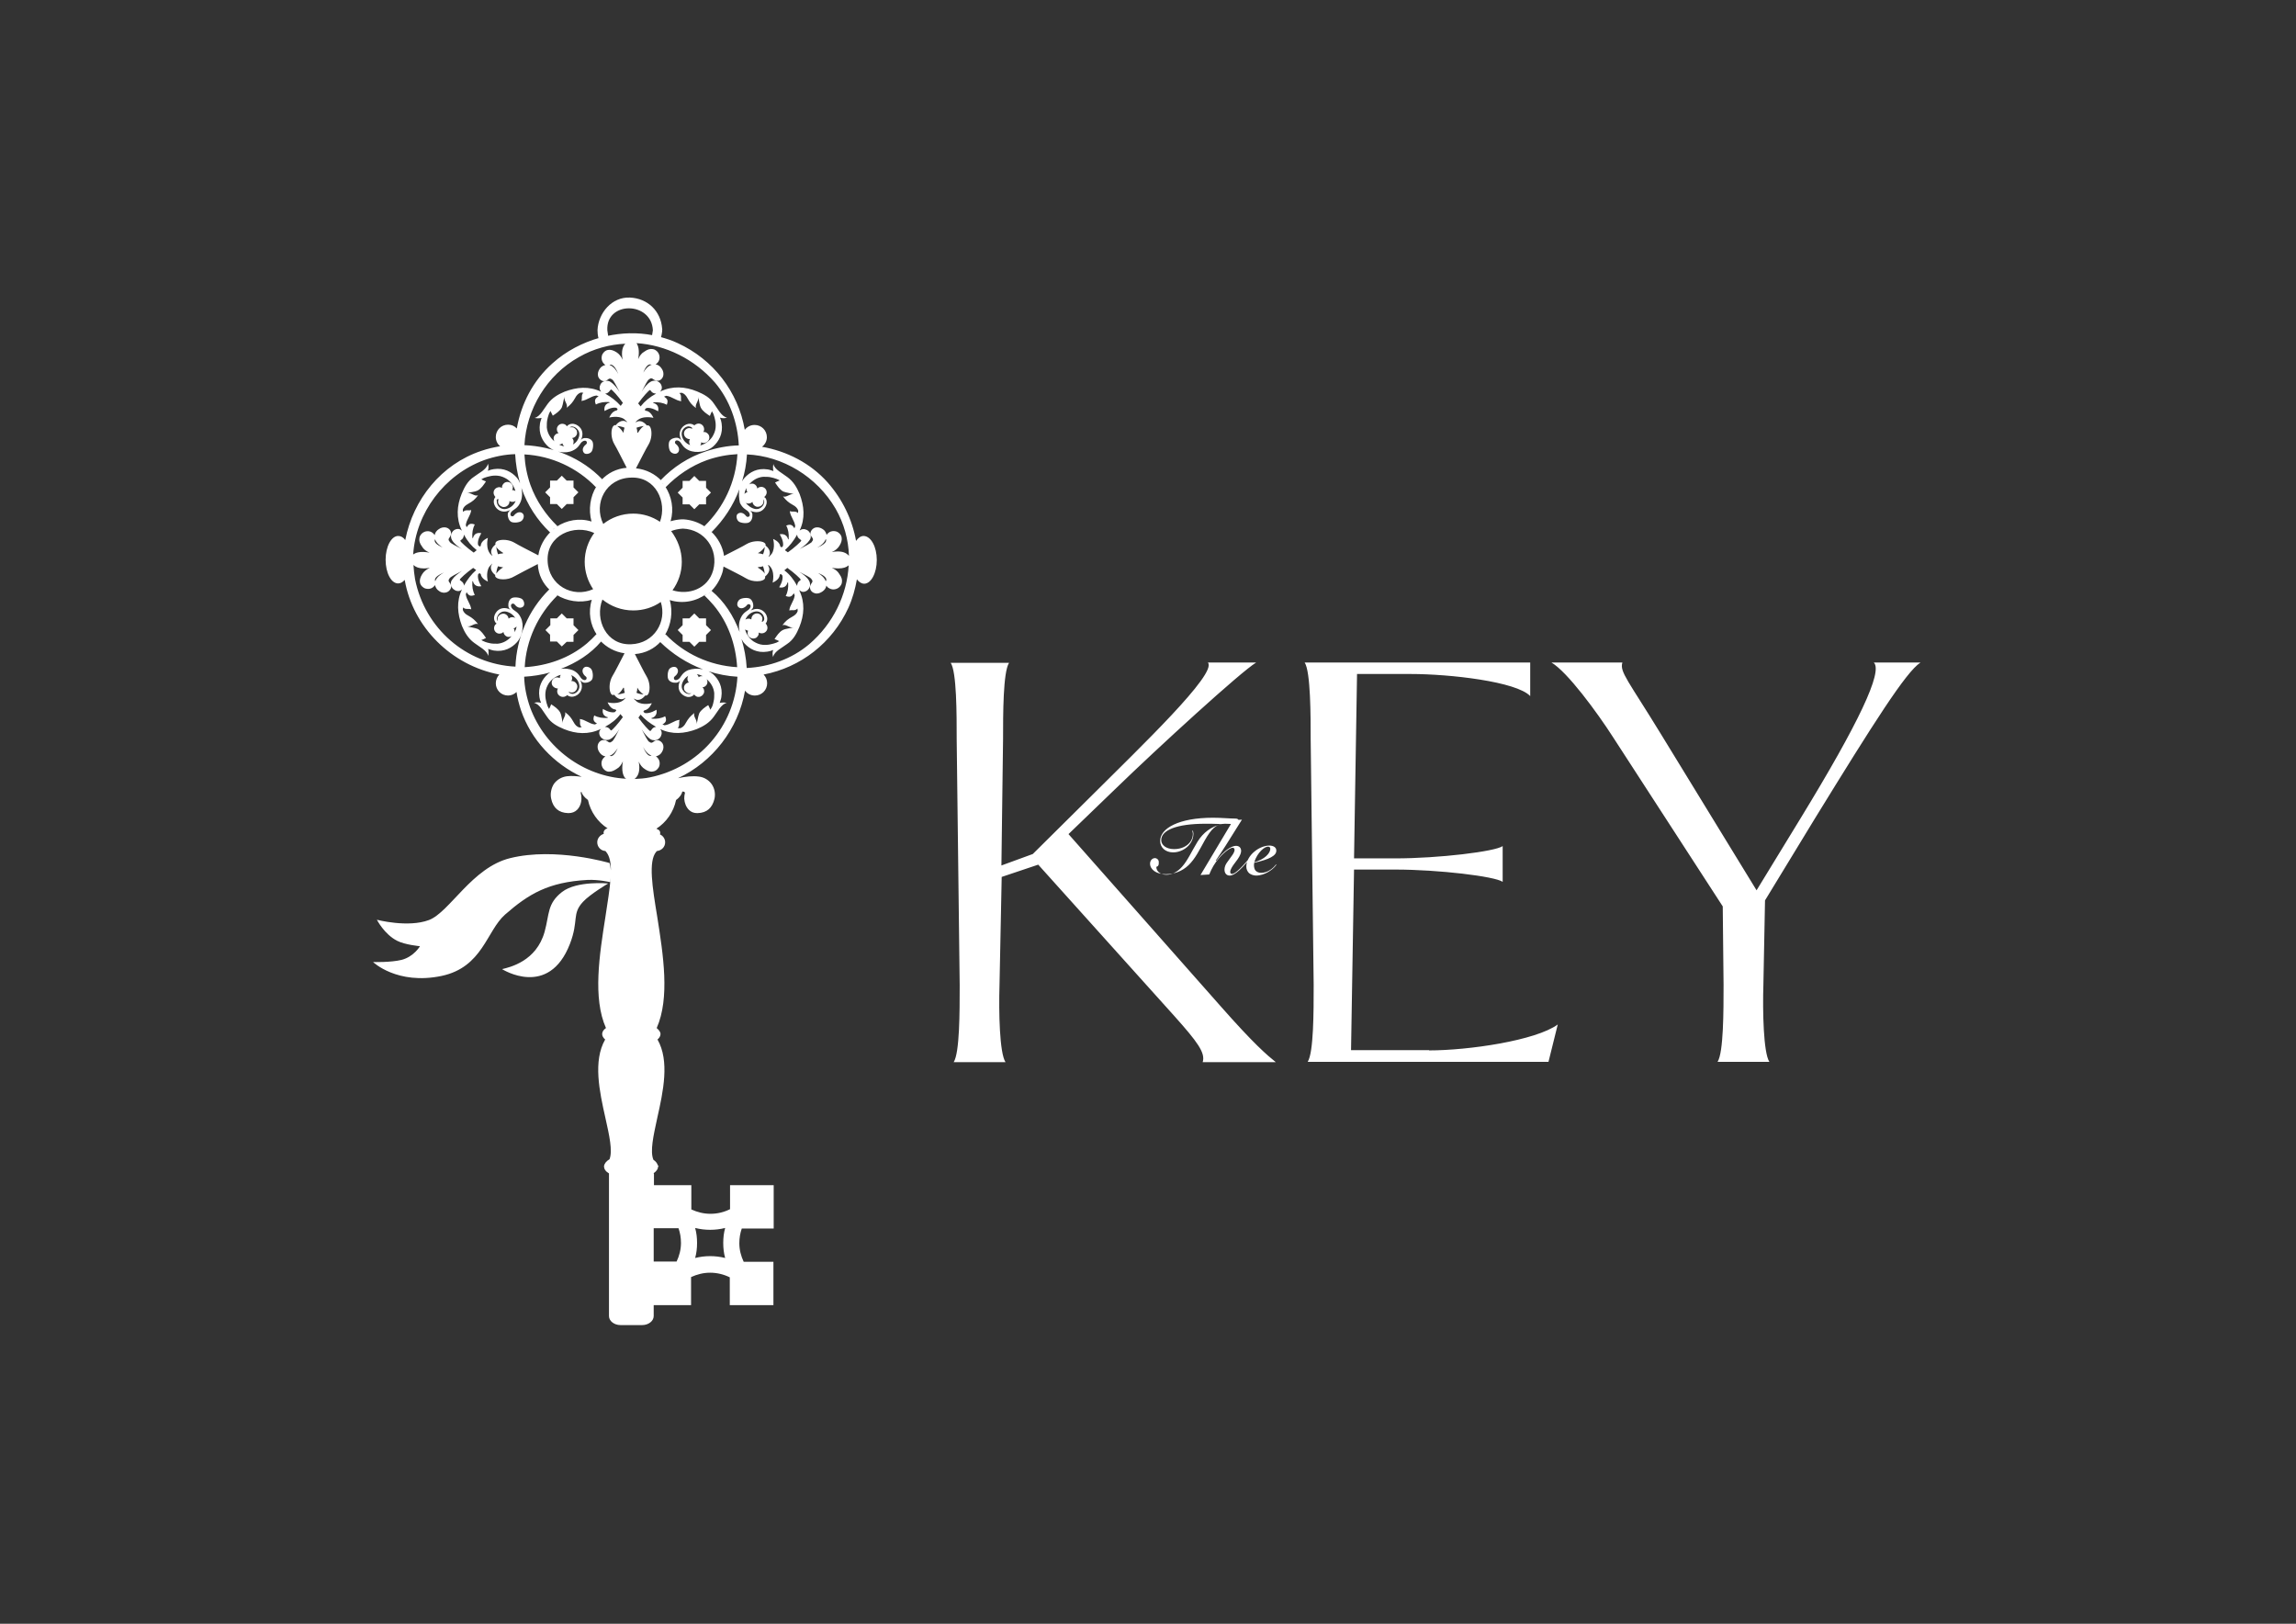 <?xml version="1.0" encoding="UTF-8"?> <svg xmlns="http://www.w3.org/2000/svg" xmlns:xlink="http://www.w3.org/1999/xlink" version="1.1" id="Слой_1" x="0px" y="0px" viewBox="0 0 841.9 595.3" style="enable-background:new 0 0 841.9 595.3;" xml:space="preserve"><rect x="0" y="0" width="841.9" height="595.3" fill="#333333" stroke="none"/> <style type="text/css"> .st0{fill:#FFFFFF;} </style> <path class="st0" d="M204.2,226.7l1.8-1.8l1.8,1.8h2.5v2.5l1.8,1.8l-1.8,1.8v2.5h-2.5L206,237l-1.8-1.8h-2.5v-2.5L200,231l1.8-1.8 v-2.5H204.2z M201.7,184.8h2.5l1.8,1.8l1.8-1.8h2.5v-2.5l1.8-1.8l-1.8-1.8v-2.5h-2.5l-1.8-1.8l-1.8,1.8h-2.5v2.5l-1.8,1.8l1.8,1.8 V184.8z M258.9,226.7h-2.5l-1.8-1.8l-1.8,1.8h-2.5v2.5l-1.8,1.8l1.8,1.8v2.5h2.5l1.8,1.8l1.8-1.8h2.5v-2.5l1.8-1.8l-1.8-1.8V226.7z M258.9,176.3h-2.5l-1.8-1.8l-1.8,1.8h-2.5v2.5l-1.8,1.8l1.8,1.8v2.5h2.5l1.8,1.8l1.8-1.8h2.5v-2.5l1.8-1.8l-1.8-1.8V176.3z M321.5,205.3c0,4.8-2.1,8.7-4.6,8.7c-1,0-1.9-0.6-2.7-1.6c-0.6,3.5-1.6,7.1-3.1,10.4c-5.9,12.9-17.5,21.9-31.1,24.5 c0.8,0.8,1.3,1.9,1.3,3.2c0,2.5-2,4.5-4.5,4.5c-1.5,0-2.8-0.7-3.6-1.8c-2.5,14.1-11.9,26.2-24.6,32.1c2.7-0.6,5.4-0.9,7.6-0.6 c1.9,0.2,3.6,1.2,4.7,2.7s1.5,3.5,1.1,5.4c-0.8,3.4-2.8,5.2-6.2,5.3c-0.1,0-0.1,0-0.2,0c-1.2,0-2.2-0.4-3-1.2c-1-1-1.6-2.5-1.7-4.1 c0-0.9,0.1-1.4,0.2-1.8c0.1-0.4,0.1-0.4-0.2-0.7c-0.1-0.1-0.4-0.1-0.7-0.1c-0.2,0.9-0.8,2-2.3,3.1c-0.9,4.4-3.6,8.2-7.2,10.5 c0.4,0.2,0.7,0.4,0.9,0.5c0.5,0.4,0.6,1.1,0.4,1.6l0,0c1.1,0.5,1.9,1.6,1.9,2.9c0,1.7-1.3,3-3,3.2l-0.3,0.3 c-2.9,3.5-1.4,12.9,0.4,23.8c2.2,14,4.7,29.7-0.2,40.8c0.8,0.7,1.4,1.4,1.4,2.2c0,0.7-0.4,1.4-1.1,2c4.5,7.9,2.1,19-0.1,28.8 c-1.4,6.5-2.7,12.2-1.4,15.3c0.9,0.6,1.4,1.3,1.6,2l0.4,0.4h-0.3c0,0,0,0,0,0.1c0,0.9-0.6,1.7-1.6,2.4c0,0.1,0.1,0.3,0.1,0.4v4h13.7 v8.9c2.2,1,4.5,1.6,7,1.6c2.6,0,5-0.6,7.2-1.7v-8.8h16v15.9H272c-0.6,1.7-0.9,3.5-0.9,5.4c0,2.4,0.6,4.7,1.6,6.8h10.9v15.9h-16 v-10.2c-2.2-1.1-4.7-1.7-7.2-1.7s-4.8,0.6-7,1.6v10.3h-13.7v4c0,1.8-1.9,3.3-4.2,3.3h-8c-2.3,0-4.2-1.5-4.2-3.3v-52 c0-0.1,0-0.2,0-0.3c-1.2-0.7-1.8-1.6-1.8-2.5c0,0,0,0,0-0.1h-0.1l0.1-0.1c0.1-0.9,0.8-1.8,2-2.5c1.2-3.1-0.1-8.8-1.5-15.1 c-2.2-9.8-4.6-20.9-0.1-28.8c-0.7-0.6-1.1-1.3-1.1-2c0-0.8,0.5-1.6,1.4-2.2c-4.9-11-2.4-26.8-0.2-40.8c0.8-5.3,1.6-10.1,1.9-14.2 c-0.1,0.9-0.2,1.5-0.2,1.5s-4.3-1-8.3-0.8c-14.3,0.8-21.5,5.1-30.2,12.7c-6.8,6-8.2,19.3-23.3,22.5c-16.3,3.4-25.1-5.1-25.1-5.1 s6.5,0.2,10.5-0.8c4.5-1.2,6.7-5,6.7-5s-5.5-0.5-8.4-2c-4.7-2.4-7.4-7.7-7.4-7.7s11.4,3,19.1,0.1c7.6-2.9,15.8-19.3,29.8-22.7 c16.6-4.1,36.4,1.8,36.4,1.8c0.3,0.8,0.4,1.8,0.5,2.7c0-2.9-0.5-5.2-1.6-6.6L222,312c-1.7-0.1-3-1.5-3-3.2c0-1.5,1.1-2.7,2.4-3.1 c-0.2-0.5,0-1.1,0.4-1.5c0.2-0.2,0.5-0.4,1-0.5c-3.6-2.3-6.3-6.1-7.2-10.4c-1.5-1.1-2.2-2.2-2.4-3h-0.1c-0.2,0.3-0.2,0.3-0.1,0.7 c0.1,0.3,0.2,0.9,0.2,1.8c0,1.6-0.6,3.1-1.6,4.1c-0.8,0.8-1.9,1.2-3.1,1.2c-0.1,0-0.1,0-0.2,0c-3.4-0.1-5.5-1.9-6.2-5.3 c-0.4-1.8,0-3.8,1-5.4c1.1-1.5,2.7-2.5,4.7-2.8c1.7-0.2,3.5-0.1,5.5,0.2c-10.2-4.8-18.5-13.4-22.3-24.5c-0.7-2.2-1.3-4.4-1.6-6.6 c-0.8,0.8-1.9,1.3-3.1,1.3c-2.5,0-4.5-2-4.5-4.5c0-1.2,0.5-2.4,1.3-3.2c-17.5-3.3-31.7-17.3-34.7-34.7c-0.7,0.8-1.5,1.3-2.4,1.3 c-2.6,0-4.6-3.9-4.6-8.7s2.1-8.7,4.6-8.7c1,0,1.9,0.5,2.6,1.5c2.9-14.9,13.2-27.8,27.9-32.7c2.3-0.8,4.6-1.3,6.9-1.7 c-1-0.8-1.6-2-1.6-3.4c0-2.5,2-4.5,4.5-4.5c1.3,0,2.4,0.5,3.2,1.4c1.6-9.1,6-17.6,13.1-23.9c5-4.5,11-7.6,17.4-9.4 c-0.2,0.1-0.4,0.1-0.6,0.1c-0.2-0.9-0.3-1.9-0.3-2.9c0.3-6.2,5.2-12.2,11.9-11.9c6.5,0.3,11.3,4.9,11.8,11.4c0,0.2,0.1,0.3,0,0.5 c0,0.2,0,0.3,0,0.5c-0.1,0.7-0.2,1.4-0.4,2.1c-0.1,0-0.2-0.1-0.4-0.1c2.2,0.6,4.4,1.3,6.5,2.3c13.1,6,22.2,17.9,24.6,31.8 c0.8-1.1,2.1-1.8,3.6-1.8c2.5,0,4.5,2,4.5,4.5c0,1.4-0.7,2.7-1.8,3.5c9.1,1.6,17.8,6,24.1,13.1c5.4,6.1,9,13.6,10.4,21.4 c0.8-1.1,1.7-1.8,2.8-1.8C319.4,196.6,321.5,200.5,321.5,205.3z M273.9,166.6c-0.2,3.4-0.8,6.7-1.8,9.9c0.3-0.5,0.5-0.9,0.9-1.3 c1.9-2.1,4.7-3.7,8.5-3.1c0.7,0.1,1.4,0.4,2.1,0.6c-0.2-0.9-0.2-1.8,0-2.6c0.3,2,3.6,3.6,5.1,4.8c2.2,1.6,3.5,3.8,4.5,6.2 c1.7,4.5,2.1,9,0,13.4c0.8-0.6,1.7-0.7,2.7-0.2c0.6,0.3,1.1,0.9,1.3,1.7c0.2,0.7,0.1,1.5-0.4,2.1c-0.7,1.1-2.1,2.2-3.6,3.2 c2.2-1.1,4.1-2.2,4.5-2.6v-0.1c0.4-0.5,0.7-0.9-0.1-1.8c-0.4-0.6-0.6-1.2-0.3-1.9c0.3-0.7,0.9-1.3,1.7-1.5c0.9-0.2,1.8,0,2.7,0.6 c0.8,0.5,1.2,1.3,1.4,2.1c0.1-0.2,0.3-0.4,0.5-0.6c1.3-1.2,3-0.8,3.6-0.4c0.8,0.5,1.3,1.2,1.4,1.9c0.2,0.9-0.1,2-0.8,3.1 c-0.6,1-1.6,1.8-2.8,2.3c3.2-0.6,4.9,0.1,5.8,0.9c0.2,0.2,0.4,0.3,0.5,0.5c-0.2-5.9-1.8-11.9-4.9-17.3 C299.5,174.7,287,167.2,273.9,166.6z M303,212.4c-0.1-0.5-0.6-1.4-3-2.3c1.1,0.7,2.4,1.7,2.8,3.1c0-0.1,0-0.1,0-0.2 C303,212.8,303,212.6,303,212.4z M185.5,224.2c-0.7-0.1-1.5,0-2.1,0.5c-0.6,0.4-1,1.1-1.2,1.8c-0.1,0.4,0,0.9,0.3,1.2l0,0 c-0.1-0.4-0.1-0.8,0-1.3c0.2-0.5,0.6-0.9,1.1-1.2c0.5-0.2,1.1-0.3,1.6-0.1c0.7,0.3,1.2,0.9,1.3,1.7c0.5-0.5,1.3-0.7,2.1-0.4 c0.1,0,0.2,0.1,0.4,0.2C188.2,225.4,187,224.5,185.5,224.2z M188.7,231.8c0.3-0.6,0.6-1.3,0.7-2c0,0,0,0,0-0.1 c-0.3,0.3-0.7,0.6-1.1,0.7c0.1,0.1,0.2,0.2,0.3,0.4C188.7,231.1,188.7,231.5,188.7,231.8z M159.4,198.4c0.1,0.5,0.6,1.3,2.9,2.3 c-1.1-0.7-2.4-1.7-2.8-3.1c0,0.1,0,0.1,0,0.2C159.4,198,159.4,198.2,159.4,198.4z M182.2,184.3c0.3,1.6,1.8,2.6,3.3,2.3 c1.7-0.3,3-1.5,3.6-3c0,0,0,0-0.1,0.1c-0.3,0.2-0.7,0.3-1.1,0.3c-0.4,0-0.7-0.1-1.1-0.3c0.1,0.7-0.3,1.5-1,1.9 c-0.3,0.2-0.7,0.3-1.1,0.3c-0.2,0-0.3,0-0.5-0.1c-0.5-0.1-1-0.5-1.3-0.9c-0.4-0.6-0.3-1.3-0.1-1.9c-0.1,0-0.2,0-0.4,0 c-0.1,0.1-0.2,0.2-0.3,0.3C182.2,183.4,182.1,183.9,182.2,184.3z M172,205.5L172,205.5L172,205.5z M170.1,214.7 c1.3-2.3,2.7-4.1,4.5-5.7l-1.1-0.8c-2.4,1.7-4.8,3.9-4.9,4.3c0,0.1,0,0.1,0.1,0.2c0.1,0.1,0.3,0.2,0.5,0.4 C169.9,213.6,170.1,214.1,170.1,214.7z M182,200.3c0,0.6,0.2,1.7,0.6,2.9c0.6-0.2,1.2-0.3,1.8-0.3c0-0.1,0-0.1,0.1-0.2 c-1-0.6-1.9-1.3-2.4-2C182.1,200.6,182.1,200.4,182,200.3z M170.1,196c0,0.7-0.3,1.4-0.7,1.7c-0.3,0.2-0.4,0.3-0.5,0.4 c-0.1,0.1-0.1,0.1-0.1,0.2c0.1,0.4,2.5,2.6,4.9,4.3l1.1-0.9C172.9,200.2,171.4,198.4,170.1,196z M159.6,213.1c0.5-1.5,2-2.6,3.2-3.2 c-2.7,1.1-3.3,2.1-3.3,2.6C159.5,212.7,159.5,212.9,159.6,213.1L159.6,213.1z M182.6,207.6c-0.4,1-0.6,2-0.6,2.7 c0.1-0.1,0.1-0.2,0.2-0.3c0.5-0.7,1.3-1.4,2.3-2C183.8,207.9,183.2,207.8,182.6,207.6z M202,194.9c-0.1,0.1-0.2,0.2-0.3,0.3 c-4.7-4.5-8.3-10-10.5-16.3c0.4,1.8,0.3,3.8-0.4,5.3c-0.9,2-2.2,2.5-2.8,3c-1.1,0.8-1.1,2.1-0.1,2.1c0.6,0,0.6-0.6,1.4-1.1 c0.7-0.5,1.8-0.6,2.4,0.1c0.7,0.7,0.3,2.1-0.5,2.7c-0.8,0.6-2.9,0.8-3.8,0.3c-0.8-0.5-1.3-1.7-1.2-2.9c0.1-0.7,0.5-1,0.9-1.4 c-0.5,0.2-1,0.4-1.5,0.5c-2.1,0.4-4.1-1-4.5-3.1c-0.1-0.7,0-1.4,0.4-2c0-0.1,0.1-0.1,0.2-0.2c-0.2-0.1-0.3-0.3-0.4-0.5 c-0.6-1-0.3-2.2,0.7-2.8l0,0c0.7-0.4,1.5-0.4,2.1,0c0-0.2,0-0.4,0-0.6c0.1-0.5,0.5-1,0.9-1.3l0,0c1-0.6,2.2-0.3,2.8,0.7 c0.4,0.6,0.3,1.4,0,2c0.2,0,0.3,0,0.5,0c0.2,0.1,0.5,0.2,0.7,0.3c-0.5-1.7-1.5-3.2-3-4.3c-1.1-0.7-2.3-1.2-3.5-1.3 c-1.1-0.1-2.1,0-2.9,0.2c-0.6,0.1-1.2,0.3-1.8,0.5c-0.1,0-0.2,0.1-0.3,0.1c-0.2,0.1-0.4,0.2-0.6,0.3c-0.2,0.1-0.3,0.2-0.3,0.2h-0.1 h-0.1c0.6,0.3,1.2,0.6,1.8,0.8c-0.8,1.2-1.7,2.6-3,3.3c-1.2,0.6-2.7,0.6-4,1l0,0c1.5-0.4,2.7,1.3,4.1,0.8c-1.2,1.6-2,2.2-3.6,3.1 c-1.1,0.6-1.7,1.2-2,2.1c0,0.3,0.1,0.6,0.1,0.9c0.9-1,1.8-0.4,3-0.7c-0.3,2.2-1.7,3.3-2,5.5c0.1,0.3,0.2,0.6,0.3,0.8 c0.8-1.2,1.4-1.6,3-1c-0.8,1.5-1,3.1-0.9,4.8c0.1,0.1,0.2,0.2,0.2,0.3c0.6-2.7,3.1-1.9,3.1-1.9s-1.6,2.4-1.2,4.3 c0.2,0.2,0.4,0.4,0.6,0.6l0.4-0.3c0-1.9,2.6-2.9,2.6-2.9s-1.1,4.2,1.3,6.3c0.1,0.1,0.2,0.1,0.3,0.2h0.1c-1.4-1.9,0.5-3.6,1.1-4.1 c-0.1-0.2-0.1-0.4,0-0.6c0.1-0.3,0.4-0.6,1-0.8c1.4-0.5,4-0.4,6,0.8l0,0c1.1,0.7,5.8,3.1,8.7,4.6C197.9,200.3,199.6,197.2,202,194.9 z M200.8,205.6c0.3,9,9.2,13.8,16.7,10.4c-1.9-2.8-3.1-6.3-3.1-10c0-4,1.3-7.6,3.5-10.6C210.5,192,200.4,196.2,200.8,205.6z M203.3,193.7c-0.2,0.1-0.4,0.3-0.5,0.4C203,194,203.2,193.9,203.3,193.7z M207.6,161.8L207.6,161.8L207.6,161.8z M212.4,159.7 c0.1-0.7,0-1.5-0.5-2.1c-0.4-0.6-1.1-1.1-1.8-1.2c-0.4-0.1-0.9,0-1.2,0.3l0,0c0.4-0.1,0.8-0.1,1.3,0c0.5,0.2,0.9,0.6,1.2,1 c0.2,0.5,0.3,1.1,0.1,1.6c-0.3,0.7-0.9,1.2-1.7,1.3c0.5,0.5,0.7,1.3,0.4,2.1c0,0.1-0.1,0.2-0.2,0.3 C211.2,162.4,212.1,161.2,212.4,159.7z M204.8,162.9c0.6,0.3,1.3,0.6,2,0.7c0,0,0,0,0.1,0c-0.4-0.3-0.6-0.7-0.7-1.1 c-0.1,0.1-0.2,0.2-0.4,0.3c-0.3,0.1-0.6,0.2-0.9,0.2C204.9,162.9,204.9,162.9,204.8,162.9z M253.8,156.9c-0.1-0.1-0.2-0.2-0.3-0.3 c-0.4-0.2-0.8-0.3-1.2-0.3c-1.6,0.3-2.6,1.8-2.3,3.3c0.3,1.7,1.5,3,3.1,3.6c0,0,0,0-0.1-0.1c-0.4-0.7-0.4-1.5,0-2.1h-0.1 c-0.7,0-1.4-0.4-1.8-1c-0.6-1-0.3-2.2,0.7-2.8c0.6-0.4,1.4-0.3,2,0C253.8,157.2,253.8,157.1,253.8,156.9z M223.5,133.8L223.5,133.8 c1.5,0.5,2.6,2.1,3.2,3.3c-1.1-2.8-2.1-3.3-2.6-3.4C223.9,133.6,223.7,133.7,223.5,133.8z M239,133.7c-0.1,0-0.1,0-0.2,0 c-0.2-0.1-0.4-0.1-0.6-0.1c-0.5,0.1-1.4,0.6-2.3,3C236.6,135.4,237.6,134.1,239,133.7z M221.9,144.3c2.3,1.3,4.1,2.7,5.7,4.5 l0.8-1.1c-1.7-2.4-3.9-4.8-4.3-4.9c-0.1,0-0.1,0-0.2,0.1c-0.1,0.1-0.2,0.3-0.4,0.5C223,144,222.5,144.3,221.9,144.3z M236.3,156.2 c-0.6,0-1.7,0.2-2.9,0.6c0.2,0.6,0.3,1.2,0.3,1.8c0.1,0,0.1,0,0.2,0.1c0.6-1,1.3-1.9,2-2.4C236,156.3,236.2,156.2,236.3,156.2z M240.6,144.3c-0.7,0-1.4-0.3-1.7-0.7c-0.2-0.3-0.3-0.4-0.4-0.5c-0.1-0.1-0.1-0.1-0.2-0.1c-0.4,0.1-2.6,2.5-4.3,4.9l0.9,1.1 C236.4,147.1,238.2,145.6,240.6,144.3z M229,156.8c-1-0.4-2-0.6-2.7-0.6c0.1,0.1,0.2,0.1,0.3,0.2c0.7,0.5,1.4,1.3,2,2.3 C228.7,158,228.8,157.4,229,156.8z M221.2,192.1c3-2.4,6.9-3.8,11-3.8c3.6,0,7,1.1,9.8,3c2.7-7.3-1.6-16.6-10.6-16.2 C222.2,175.3,217.5,184.5,221.2,192.1z M292.3,196c-1.3,2.3-2.7,4.1-4.5,5.7l1.1,0.8c2.4-1.7,4.8-3.9,4.9-4.3c0-0.1,0-0.1-0.1-0.2 c-0.1-0.1-0.3-0.2-0.5-0.4C292.6,197.2,292.3,196.6,292.3,196z M279.8,203.2c0.4-1,0.6-2,0.6-2.7c-0.1,0.1-0.1,0.2-0.2,0.3 c-0.5,0.7-1.3,1.5-2.3,2C278.6,202.9,279.2,203,279.8,203.2z M280.4,210.5c0-0.6-0.2-1.7-0.6-2.9c-0.6,0.2-1.2,0.3-1.8,0.3 c0,0.1,0,0.1-0.1,0.2c1,0.6,1.9,1.3,2.4,2C280.3,210.2,280.4,210.3,280.4,210.5z M302.8,197.6c-0.5,1.5-2,2.6-3.2,3.2 c2.7-1.1,3.3-2.1,3.3-2.6C303,198.1,302.9,197.9,302.8,197.6C302.8,197.7,302.8,197.6,302.8,197.6z M276.9,186.6 c0.7,0.1,1.5,0,2.1-0.5c0.6-0.4,1.1-1.1,1.2-1.8c0.1-0.4,0-0.9-0.3-1.2l0,0c0.1,0.4,0.1,0.8,0,1.3c-0.2,0.5-0.6,0.9-1.1,1.2 c-0.3,0.1-0.6,0.2-0.9,0.2c-0.2,0-0.5,0-0.7-0.1c-0.7-0.3-1.2-0.9-1.3-1.7c-0.4,0.4-0.9,0.6-1.4,0.6c-0.2,0-0.5,0-0.7-0.1 c-0.1,0-0.2-0.1-0.4-0.2C274.2,185.3,275.4,186.3,276.9,186.6z M273.7,178.9c-0.3,0.6-0.6,1.3-0.7,2.1c0,0,0,0,0,0.1 c0.3-0.4,0.7-0.6,1.1-0.7c-0.1-0.1-0.2-0.2-0.3-0.4C273.7,179.7,273.7,179.3,273.7,178.9z M271.1,179.4c-2.2,5.9-5.7,11.2-10.1,15.6 c0,0-0.1-0.1-0.2-0.1c2.5,2.4,4.2,5.5,4.7,8.9c2.9-1.5,7.1-3.6,8.2-4.3l0,0c2-1.2,4.6-1.3,6-0.8c0.5,0.2,0.8,0.4,1,0.8 c0.1,0.1,0,0.3,0,0.5c0.6,0.4,2.5,2.2,1.1,4.1c0,0,0,0,0.1,0s0.1-0.1,0.2-0.1l0.9-1c1.4-2.2,0.5-5.4,0.5-5.4s2.4,0.9,2.6,2.7 l0.5,0.4c0.2-0.2,0.3-0.3,0.5-0.5c0.4-1.9-1.2-4.3-1.2-4.3s2.5-0.7,3.1,1.9c0.1-0.1,0.2-0.2,0.2-0.3c0.1-1.7-0.1-3.3-0.9-4.8 c1.6-0.7,2.3-0.2,3,1c0.1-0.3,0.2-0.6,0.3-0.8c-0.3-2.2-1.7-3.3-2-5.5c1.2,0.4,2.1-0.2,3,0.7c0-0.3,0.1-0.6,0.1-0.9 c-0.3-0.9-1-1.6-2-2.1c-1.6-0.9-2.4-1.6-3.6-3.1c1.4,0.5,2.6-1.2,4.1-0.8l0,0c-1.2-0.4-2.7-0.5-4-1c-1.3-0.7-2.2-2.1-3-3.3 c0.6-0.3,1.2-0.6,1.8-0.8h-0.1h-0.1c0,0-0.1-0.1-0.3-0.2c-0.2-0.1-0.4-0.2-0.7-0.3c-0.1,0-0.2-0.1-0.3-0.1c-0.6-0.2-1.2-0.4-1.8-0.5 c-0.8-0.2-1.7-0.2-2.9-0.2c-2,0.2-3.8,1.2-5.1,2.8c0.5-0.3,1.1-0.4,1.7-0.2l0,0c0.7,0.3,1.2,0.9,1.3,1.7c0.2-0.1,0.3-0.3,0.5-0.4 c0.5-0.2,1.1-0.3,1.6-0.1l0,0c1.1,0.4,1.6,1.6,1.2,2.6c-0.2,0.4-0.4,0.8-0.8,1c0.2,0.1,0.3,0.3,0.5,0.4c0.4,0.6,0.5,1.3,0.4,2 c-0.2,1-0.8,1.9-1.6,2.5c-0.8,0.6-1.9,0.8-2.9,0.6c-0.6-0.1-1.1-0.3-1.6-0.5c0.5,0.3,0.8,0.7,0.9,1.4c0.1,1.2-0.3,2.4-1.2,2.9 c-0.8,0.5-3,0.3-3.8-0.3s-1.1-2.1-0.5-2.7c0.7-0.7,1.7-0.6,2.4-0.1c0.7,0.5,0.8,1.1,1.4,1.1c1,0,1-1.3-0.1-2.2c-0.6-0.5-1.9-1-2.8-3 C271,182.8,270.8,181.1,271.1,179.4z M242.3,220.7c-2.9,2-6.3,3.1-10.1,3.1c-4.3,0-8.2-1.5-11.3-4c-2.9,7.3,1.4,16.8,10.5,16.4 C239.9,235.9,244.6,227.9,242.3,220.7z M231.3,264.6L231.3,264.6L231.3,264.6z M238.9,277c-1.5-0.5-2.5-2-3.1-3.2 c1.1,2.7,2.1,3.3,2.6,3.3C238.5,277.1,238.7,277.1,238.9,277z M226.2,254.6c0.6,0,1.7-0.2,2.9-0.6c-0.2-0.6-0.3-1.2-0.3-1.8 c-0.1,0-0.1,0-0.2-0.1c-0.6,1-1.3,1.9-2,2.4C226.4,254.5,226.3,254.6,226.2,254.6z M223.5,277.1h0.1c0.2,0.1,0.4,0.1,0.6,0.1 c0.5-0.1,1.3-0.6,2.3-2.9C225.8,275.4,224.8,276.7,223.5,277.1z M240.6,266.5c-2.3-1.3-4.1-2.7-5.7-4.5l-0.8,1.1 c1.7,2.4,3.9,4.8,4.3,4.9c0.1,0,0.1,0,0.2-0.1c0.1-0.1,0.2-0.3,0.4-0.5C239.4,266.8,240,266.5,240.6,266.5z M233.4,254 c1,0.4,2,0.6,2.6,0.6c-0.1-0.1-0.2-0.1-0.3-0.2c-0.7-0.5-1.5-1.3-2-2.3C233.7,252.8,233.6,253.4,233.4,254z M219.5,233.6 c0.1,0.2,0.3,0.4,0.4,0.6C219.8,234,219.6,233.8,219.5,233.6z M250,206c0,3.9-1.3,7.5-3.4,10.4c5.9,1.9,13-0.5,14.9-7.3 c2.1-7.7-3.1-15-11.1-15.3c-1.6,0.1-3,0.4-4.3,0.9C248.5,197.9,250,201.8,250,206z M270.4,166.5c-3.8,0.2-7.5,0.9-11.2,2.2 c-5.8,2.1-10.9,5.6-15.1,9.9c-0.1-0.1-0.2-0.2-0.2-0.3c2.4,3.7,3.3,8.3,2,12.8c1.3-0.4,2.6-0.6,4-0.7c0.1,0,0.3,0,0.4,0 c0.2,0,0.3,0,0.4,0c2.8,0.2,5.4,1.1,7.7,2.6l-0.1-0.1C265.3,186.1,269.8,176.8,270.4,166.5z M243.3,177.6c-0.1-0.2-0.3-0.4-0.5-0.6 C243,177.2,243.1,177.4,243.3,177.6z M204.1,218.1c0.1,0.1,0.2,0.2,0.3,0.2c-7.1,7-11.5,16.4-12,26.3c8.3-0.5,16.4-3.3,22.8-8.7 c1.3-1.1,2.4-2.2,3.5-3.4c0.1,0.1,0.1,0.2,0.2,0.3c-2.5-3.7-3.3-8.4-1.9-12.9C212.6,221.2,207.8,220.4,204.1,218.1z M205.7,245.2 c1.5-0.2,3,0,4.3,0.5c2,0.9,2.5,2.2,3,2.8c0.8,1.1,2.1,1.1,2.1,0.1c0-0.6-0.6-0.6-1.1-1.4c-0.5-0.7-0.6-1.8,0.1-2.4 c0.7-0.7,2.1-0.3,2.7,0.5c0.6,0.8,0.8,2.9,0.3,3.8c-0.5,0.8-1.7,1.3-2.9,1.2c-0.7-0.1-1-0.5-1.4-0.9c0.2,0.5,0.4,1,0.5,1.5 c0.4,2.1-1,4.1-3.1,4.5c-0.7,0.1-1.4,0-2-0.4c-0.1,0-0.1-0.1-0.2-0.2c-0.1,0.2-0.3,0.3-0.5,0.4c-0.3,0.2-0.7,0.3-1.1,0.3 c-0.7,0-1.4-0.4-1.8-1l0,0c-0.4-0.7-0.4-1.5,0-2.1c-0.1,0-0.1,0-0.2,0c-0.2,0-0.3,0-0.5-0.1c-0.5-0.1-1-0.5-1.3-0.9l0,0 c-0.6-1-0.3-2.2,0.7-2.8c0.6-0.4,1.4-0.3,2,0c0-0.2,0-0.3,0-0.5c0.1-0.2,0.2-0.5,0.3-0.7c-1.7,0.5-3.2,1.5-4.3,3 c-0.7,1.1-1.2,2.3-1.3,3.5c-0.1,1.1,0,2.1,0.2,2.9c0.1,0.6,0.3,1.2,0.5,1.8c0,0.1,0.1,0.2,0.1,0.3c0.1,0.2,0.2,0.4,0.3,0.6 s0.2,0.3,0.2,0.3v0.1v0.1c0.3-0.6,0.6-1.2,0.8-1.8c1.2,0.8,2.6,1.7,3.3,3c0.6,1.2,0.6,2.7,1,4l0,0c-0.4-1.5,1.3-2.7,0.8-4.1 c1.6,1.2,2.2,2,3.1,3.6c0.6,1.1,1.2,1.7,2.1,2c0.3,0,0.6-0.1,0.9-0.1c-1-0.9-0.4-1.8-0.7-3c2.2,0.3,3.3,1.7,5.5,2 c0.3-0.1,0.6-0.2,0.8-0.3c-1.2-0.8-1.6-1.4-1-3c1.5,0.8,3.1,1,4.8,0.9c0.1-0.1,0.2-0.2,0.3-0.2c-2.7-0.6-1.9-3.1-1.9-3.1 s2.4,1.6,4.3,1.2c0.2-0.2,0.4-0.4,0.6-0.6l-0.3-0.4c-1.9,0-2.9-2.6-2.9-2.6s4.2,1.1,6.3-1.3c0.1-0.1,0.1-0.2,0.2-0.3v-0.1 c-1.9,1.5-3.7-0.5-4.1-1.1c-0.1,0-0.2,0.1-0.3,0.1s-0.2,0-0.3,0c-0.3-0.1-0.6-0.4-0.8-1c-0.5-1.4-0.4-4,0.8-6l0,0 c0.7-1.1,2.9-5.4,4.4-8.3c-3.6-0.5-6.6-2.2-8.9-4.6c0.1,0.1,0.2,0.2,0.3,0.3C216.6,239.7,211.4,243,205.7,245.2z M208.6,253.8 c0.1,0.1,0.2,0.2,0.3,0.3c0.4,0.2,0.8,0.3,1.2,0.3c1.6-0.3,2.6-1.8,2.3-3.3c-0.3-1.7-1.5-3-3-3.6c0,0,0,0,0.1,0.1 c0.4,0.7,0.4,1.5,0,2.1c0.7-0.1,1.5,0.3,1.9,1c0.3,0.5,0.4,1,0.2,1.6c-0.1,0.5-0.5,1-0.9,1.3c-0.3,0.2-0.7,0.3-1.1,0.3 c-0.2,0-0.3,0-0.5-0.1c-0.2,0-0.3-0.1-0.4-0.2C208.6,253.6,208.6,253.7,208.6,253.8z M221.8,266.5c0.7,0,1.4,0.3,1.7,0.7 c0.2,0.3,0.3,0.4,0.4,0.5c0.1,0.1,0.1,0.1,0.2,0.1c0.4-0.1,2.6-2.5,4.3-4.9l-0.9-1.1C226.1,263.7,224.2,265.2,221.8,266.5z M250,251.1c-0.1,0.8,0,1.5,0.5,2.1c0.4,0.6,1.1,1.1,1.8,1.2c0.4,0.1,0.9,0,1.2-0.3l0,0c-0.2,0.1-0.4,0.1-0.6,0.1 c-0.2,0-0.5,0-0.7-0.1c-0.5-0.2-0.9-0.6-1.2-1c-0.2-0.5-0.3-1.1-0.1-1.6c0.3-0.7,0.9-1.2,1.7-1.3c-0.5-0.5-0.7-1.3-0.4-2.1 c0-0.1,0.1-0.2,0.2-0.4C251.3,248.4,250.3,249.6,250,251.1z M257.7,247.9c-0.6-0.3-1.3-0.6-2.1-0.7c0,0,0,0-0.1,0 c0.4,0.3,0.6,0.7,0.7,1.1c0.1-0.1,0.2-0.2,0.4-0.3C256.9,247.9,257.3,247.9,257.7,247.9z M257.8,245.4c-5.9-2.2-11.3-5.7-15.7-10 l0.1-0.1c-2.3,2.5-5.5,4.2-9.4,4.5c1.5,2.9,3.6,7.1,4.3,8.2l0,0c1.2,2,1.3,4.6,0.8,6c-0.2,0.5-0.4,0.8-0.8,1c-0.1,0-0.2,0-0.3,0 s-0.1,0-0.2,0c-0.5,0.6-2.2,2.5-4.1,1.1c0,0,0,0,0,0.1s0.1,0.1,0.1,0.2l1,0.9c2.2,1.4,5.4,0.5,5.4,0.5s-0.9,2.4-2.7,2.6l-0.4,0.5 c0.2,0.2,0.3,0.3,0.5,0.5c1.9,0.4,4.3-1.2,4.3-1.2s0.7,2.4-1.9,3.1c0.1,0.1,0.2,0.2,0.3,0.2c1.7,0.1,3.3-0.1,4.8-0.9 c0.7,1.6,0.2,2.3-1,3c0.3,0.1,0.6,0.2,0.8,0.3c2.2-0.3,3.3-1.7,5.5-2c-0.4,1.2,0.2,2.1-0.7,3c0.3,0,0.6,0.1,0.9,0.1 c0.9-0.3,1.6-1,2.1-2c0.9-1.6,1.6-2.4,3.1-3.6c-0.5,1.4,1.2,2.6,0.8,4.1l0,0c0.4-1.2,0.5-2.7,1-4c0.7-1.3,2.1-2.2,3.3-3 c0.3,0.6,0.6,1.2,0.8,1.8v-0.1v-0.1c0,0,0.1-0.1,0.2-0.3c0.1-0.2,0.3-0.4,0.4-0.7c0-0.1,0.1-0.2,0.1-0.2c0.2-0.6,0.4-1.2,0.5-1.9 c0.2-0.8,0.2-1.7,0.2-2.9c-0.2-2-1.2-3.8-2.8-5.1c0.3,0.5,0.4,1.1,0.2,1.7l0,0c-0.3,0.7-0.9,1.2-1.7,1.3c0.1,0.2,0.3,0.3,0.4,0.5 c0.2,0.5,0.3,1.1,0.1,1.6l0,0c-0.3,0.8-1.1,1.4-1.9,1.4c-0.2,0-0.5,0-0.7-0.1c-0.4-0.2-0.7-0.4-1-0.8c-0.1,0.2-0.3,0.4-0.5,0.5 c-0.6,0.4-1.3,0.5-2,0.4c-1-0.2-1.9-0.8-2.5-1.6s-0.8-1.9-0.6-2.9c0.1-0.6,0.3-1.1,0.5-1.6c-0.3,0.5-0.7,0.8-1.4,0.9 c-1.2,0.1-2.4-0.3-2.9-1.2c-0.5-0.8-0.3-3,0.3-3.8s2.1-1.1,2.7-0.5c0.7,0.7,0.6,1.7,0.1,2.4s-1.1,0.8-1.1,1.4c0,1,1.3,1,2.2-0.1 c0.5-0.6,1-1.9,3-2.8C254,245.1,255.9,245,257.8,245.4z M244.1,232.6c6.7,7,16,11.4,26.2,12c-0.5-8.3-3.3-16.4-8.7-22.8 c-1-1.2-2.2-2.4-3.3-3.5c0.3-0.2,0.6-0.4,0.8-0.6c-3.8,2.8-8.8,3.8-13.5,2.3c1.2,4.3,0.5,9-1.7,12.7 C244.1,232.7,244.1,232.6,244.1,232.6z M271.2,231.7c-0.4-1.8-0.3-3.6,0.4-5.1c0.9-2,2.2-2.5,2.8-3c1.1-0.8,1.1-2.1,0.1-2.1 c-0.6,0-0.6,0.6-1.4,1.1c-0.7,0.5-1.8,0.6-2.4-0.1c-0.7-0.7-0.3-2.1,0.5-2.7c0.8-0.6,2.9-0.8,3.8-0.3c0.8,0.5,1.3,1.7,1.2,2.9 c-0.1,0.7-0.5,1-0.9,1.4c0.5-0.2,1-0.4,1.5-0.5c2.1-0.4,4.1,1,4.5,3.1c0.1,0.7,0,1.4-0.4,2c0,0.1-0.1,0.1-0.2,0.2 c0.2,0.1,0.3,0.3,0.4,0.5c0.6,1,0.3,2.2-0.7,2.8l0,0c-0.3,0.2-0.7,0.3-1.1,0.3s-0.8-0.1-1.1-0.3c0,0.2,0,0.4,0,0.6 c-0.1,0.5-0.5,1-0.9,1.3l0,0c-0.3,0.2-0.7,0.3-1.1,0.3c-0.7,0-1.4-0.4-1.8-1s-0.3-1.3-0.1-1.9c-0.1,0-0.3,0-0.4-0.1 c-0.2-0.1-0.5-0.2-0.7-0.3c0.5,1.7,1.5,3.2,3,4.3c1.1,0.7,2.3,1.2,3.5,1.3c1.1,0.1,2.1,0,2.9-0.2c0.6-0.1,1.2-0.3,1.8-0.5 c0.1,0,0.2-0.1,0.3-0.1c0.2-0.1,0.4-0.2,0.6-0.3s0.3-0.2,0.3-0.2h0.1h0.1c-0.6-0.3-1.2-0.6-1.8-0.8c0.8-1.2,1.7-2.6,3-3.3 c1.2-0.6,2.7-0.6,4-1l0,0c-1.5,0.4-2.7-1.3-4.1-0.8c1.2-1.6,2-2.2,3.6-3.1c1.1-0.6,1.7-1.2,2-2.1c0-0.3-0.1-0.6-0.1-0.9 c-0.9,1-1.8,0.4-3,0.7c0.3-2.2,1.7-3.3,2-5.5c-0.1-0.3-0.2-0.6-0.3-0.8c-0.8,1.2-1.4,1.6-3,1c0.8-1.5,1-3.1,0.9-4.8 c-0.1-0.1-0.2-0.2-0.2-0.3c-0.6,2.7-3.1,1.9-3.1,1.9s1.6-2.4,1.2-4.3c-0.2-0.2-0.4-0.4-0.6-0.6l-0.4,0.3c0,1.9-2.6,2.9-2.6,2.9 s1.1-4.2-1.3-6.3c-0.1-0.1-0.2-0.1-0.3-0.1c0,0-0.1,0-0.1,0.1c1.4,1.9-0.5,3.6-1.1,4.1c0.1,0.2,0.1,0.4,0,0.6 c-0.1,0.3-0.4,0.6-1,0.8c-0.5,0.2-1.2,0.3-1.9,0.3c-1.3,0-2.8-0.3-4.1-1.1l0,0c-1.1-0.7-5.3-2.8-8.2-4.3c-0.1,1-0.3,2-0.7,3 c-1.1,3-2.9,5.4-5.1,7.2c0.5-0.4,1-0.8,1.4-1.3C265.6,220.5,269,225.8,271.2,231.7z M280.2,226.5c-0.3-1.6-1.8-2.6-3.3-2.3 c-1.7,0.3-3,1.5-3.6,3c0,0,0,0,0.1-0.1c0.7-0.4,1.5-0.4,2.1,0c0-0.7,0.3-1.5,1-1.9c1-0.6,2.2-0.3,2.8,0.7c0.4,0.6,0.3,1.4,0,2 c0.1,0,0.2,0,0.4,0c0.1-0.1,0.2-0.2,0.3-0.3C280.2,227.3,280.3,226.9,280.2,226.5z M292.3,214.8c0-0.7,0.3-1.4,0.7-1.7 c0.3-0.2,0.4-0.3,0.5-0.4c0.1-0.1,0.1-0.1,0.1-0.2c-0.1-0.4-2.5-2.6-4.9-4.3l-1.1,0.9C289.5,210.5,291,212.4,292.3,214.8z M233.4,125.8c0.6,0.9,1.2,2.6,0.6,5.9c0.5-1.2,1.2-2.2,2.3-2.8c1.1-0.8,2.1-1.1,3.1-0.9c1.2,0.2,1.8,1.1,2,1.4 c0.4,0.6,0.9,2.3-0.3,3.6c-0.3,0.3-0.5,0.5-0.7,0.6c0.9,0.1,1.7,0.7,2.2,1.5c0.6,0.8,0.8,1.8,0.6,2.7c-0.2,0.8-0.8,1.5-1.5,1.7 s-1.3,0.1-1.9-0.3c-1-0.8-1.3-0.5-1.8-0.1h-0.1c-0.5,0.4-1.5,2.3-2.6,4.5c0.9-1.5,2-2.9,3.2-3.6c0.6-0.4,1.4-0.5,2.1-0.4 c0.7,0.2,1.3,0.6,1.7,1.2c0.6,1.1,0.5,2-0.3,2.8c0.1,0,0.1-0.1,0.2-0.1c4.4-2.1,9-1.8,13.4,0c2.4,1,4.7,2.2,6.2,4.5 c1.2,1.5,2.7,4.8,4.8,5.1c-0.8,0.3-1.7,0.3-2.6,0c0.3,0.7,0.5,1.4,0.6,2.1c0.6,3.8-1,6.6-3.1,8.5s-6.2,2.6-8.9,1.4 c-2-0.9-2.5-2.2-3-2.8c-0.8-1.1-2.1-1.1-2.1-0.1c0,0.6,0.6,0.6,1.1,1.4c0.5,0.7,0.6,1.8-0.1,2.4c-0.7,0.7-2.1,0.3-2.7-0.5 c-0.6-0.8-0.8-2.9-0.3-3.8c0.5-0.8,1.7-1.3,2.9-1.2c0.7,0.1,1,0.5,1.4,0.9c-0.2-0.5-0.4-1-0.5-1.5c-0.4-2.1,1-4.1,3.1-4.5 c0.7-0.1,1.4,0,2,0.4c0.1,0,0.1,0.1,0.2,0.2c0.1-0.2,0.3-0.3,0.5-0.4c1-0.6,2.2-0.3,2.8,0.7l0,0c0.4,0.7,0.4,1.5,0,2.1 c0.2,0,0.4,0,0.6,0c0.5,0.1,1,0.5,1.3,0.9c0.6,1,0.3,2.2-0.7,2.8c-0.3,0.2-0.7,0.3-1.1,0.3c-0.2,0-0.3,0-0.5-0.1 c-0.2,0-0.3-0.1-0.4-0.2c0,0.2,0,0.3,0,0.5c-0.1,0.2-0.2,0.5-0.3,0.7c1.7-0.5,3.2-1.5,4.3-3c0.7-1.1,1.2-2.3,1.3-3.5 c0.1-1.1,0-2.1-0.2-2.9c-0.1-0.6-0.3-1.2-0.5-1.8c0-0.1-0.1-0.2-0.1-0.3c-0.1-0.2-0.2-0.4-0.3-0.6c-0.1-0.2-0.2-0.3-0.2-0.3v-0.1 v-0.1c-0.3,0.6-0.6,1.2-0.8,1.8c-1.2-0.8-2.6-1.7-3.3-3c-0.6-1.2-0.6-2.7-1-4l0,0c0.4,1.5-1.3,2.7-0.8,4.1c-1.6-1.2-2.2-2-3.1-3.6 c-0.6-1.1-1.2-1.7-2.1-2c-0.3,0-0.6,0.1-0.9,0.1c1,0.9,0.4,1.8,0.7,3c-2.2-0.3-3.3-1.7-5.5-2c-0.3,0.1-0.6,0.2-0.8,0.3 c1.2,0.8,1.6,1.4,1,3c-1.5-0.8-3.1-1-4.8-0.9c-0.1,0.1-0.2,0.2-0.3,0.2c2.7,0.6,1.9,3.1,1.9,3.1s-2.4-1.6-4.3-1.2 c-0.2,0.2-0.4,0.4-0.6,0.6l0.3,0.4c1.9,0,2.9,2.6,2.9,2.6s-4.2-1.1-6.3,1.3c-0.1,0.1-0.1,0.2-0.2,0.3v0.1c1.9-1.4,3.6,0.5,4.1,1.1 c0.2-0.1,0.4-0.1,0.6,0c0.3,0.1,0.6,0.4,0.8,1c0.5,1.4,0.4,4-0.8,6l0,0c-0.7,1.1-3.1,5.8-4.6,8.7c3.8,0.4,7,2.1,9.4,4.6 c-0.1-0.1-0.2-0.2-0.3-0.3c4.5-4.7,10.1-8.4,16.5-10.5c3.9-1.3,8-2.1,12.1-2.2c-0.4-8.3-3.3-16.6-8.7-23 C254.6,131.6,244.1,126.5,233.4,125.8z M223,123.1c-0.2,0-0.4,0.1-0.5,0.1c5.5-1.2,11.2-1.4,16.8-0.3c-0.1,0-0.1,0-0.2,0 c0.1-0.6,0.2-1.2,0.3-1.8c-0.5-10.7-17.3-10.8-16.7,0C222.8,121.8,222.9,122.5,223,123.1z M192.3,163.2c10.6,0.5,21,4.7,28.5,12.5 c-0.1,0.1-0.2,0.2-0.3,0.3c2.3-2.5,5.5-4.2,9.3-4.5c-1.5-2.9-3.8-7.5-4.5-8.6l0,0c-1.2-2-1.3-4.6-0.8-6c0.2-0.5,0.4-0.8,0.8-1 c0.1-0.1,0.3,0,0.5,0c0.4-0.6,2.2-2.5,4.1-1.1c0,0,0,0,0-0.1s-0.1-0.1-0.1-0.2l-1-0.9c-2.2-1.4-5.4-0.5-5.4-0.5s0.9-2.4,2.7-2.6 l0.4-0.5c-0.2-0.2-0.3-0.3-0.5-0.5c-1.9-0.4-4.3,1.2-4.3,1.2s-0.7-2.5,1.9-3.1c-0.1-0.1-0.2-0.2-0.3-0.2c-1.7-0.1-3.3,0.1-4.8,0.9 c-0.7-1.6-0.2-2.3,1-3c-0.3-0.1-0.6-0.2-0.8-0.3c-2.2,0.3-3.3,1.7-5.5,2c0.4-1.2-0.2-2.1,0.7-3c-0.3,0-0.6-0.1-0.9-0.1 c-0.9,0.3-1.6,1-2.1,2c-0.9,1.6-1.6,2.4-3.1,3.6c0.5-1.4-1.2-2.6-0.8-4.1l0,0c-0.4,1.2-0.5,2.7-1,4c-0.7,1.3-2.1,2.2-3.3,3 c-0.3-0.6-0.6-1.2-0.9-1.8v0.1v0.1c0,0-0.1,0.1-0.2,0.3c-0.1,0.2-0.2,0.4-0.3,0.6c0,0.1-0.1,0.2-0.1,0.3c-0.2,0.6-0.4,1.2-0.5,1.8 c-0.2,0.8-0.2,1.8-0.2,2.9c0.2,2,1.2,3.8,2.8,5.1c-0.3-0.5-0.4-1.1-0.2-1.7l0,0c0.3-0.7,0.9-1.2,1.7-1.3c-0.1-0.2-0.3-0.3-0.4-0.5 c-0.2-0.5-0.3-1.1-0.1-1.6l0,0c0.4-1.1,1.6-1.6,2.6-1.2c0.4,0.1,0.7,0.4,1,0.8c0.1-0.2,0.3-0.4,0.5-0.5c0.6-0.4,1.3-0.5,2-0.4 c1,0.2,1.9,0.8,2.5,1.6s0.8,1.9,0.6,2.9c-0.1,0.6-0.3,1.1-0.6,1.6c0.3-0.5,0.7-0.8,1.4-0.9c1.2-0.1,2.4,0.3,2.9,1.2 c0.5,0.8,0.3,3-0.3,3.8s-2.1,1.1-2.7,0.5c-0.7-0.7-0.6-1.7-0.1-2.4s1.1-0.8,1.1-1.4c0-1-1.3-1-2.2,0.1c-0.5,0.6-1,1.9-3,2.8 c-2.7,1.3-6.8,0.5-8.9-1.4c-2.1-1.9-3.7-4.7-3.1-8.5c0.1-0.7,0.4-1.4,0.6-2.1c-0.9,0.2-1.8,0.2-2.6,0c2-0.3,3.6-3.6,4.8-5.1 c1.6-2.2,3.8-3.5,6.2-4.5c4.5-1.7,9-2.1,13.4,0c-0.6-0.8-0.7-1.7-0.2-2.7c0.3-0.6,0.9-1.1,1.7-1.2c0.7-0.2,1.5-0.1,2.1,0.4 c1.1,0.7,2.2,2.1,3.2,3.6c-1.1-2.2-2.2-4.1-2.6-4.5h-0.1c-0.5-0.4-0.9-0.7-1.8,0.1c-0.6,0.4-1.2,0.6-1.9,0.3s-1.3-0.9-1.5-1.7 c-0.2-0.9,0-1.8,0.6-2.7c0.5-0.8,1.3-1.2,2.1-1.4c-0.2-0.1-0.4-0.3-0.6-0.5c-1.2-1.3-0.8-3-0.4-3.6c0.5-0.8,1.2-1.3,1.9-1.4 c0.9-0.2,2,0.1,3.1,0.8c1,0.6,1.8,1.6,2.3,2.8c-0.6-3.2,0.1-4.9,0.9-5.8l0.1-0.1c-5.8,0.3-11.6,1.8-17,4.9 C200.5,137.5,193,150,192.3,163.2z M192.3,166.6c0.2,3.8,0.9,7.5,2.2,11.2c2.1,5.8,5.6,10.9,9.9,15.1c-0.1,0.1-0.2,0.1-0.3,0.2 c3.7-2.4,8.3-3.3,12.8-1.9c-1.2-4.4-0.5-9.2,1.8-12.9c-0.1,0.1-0.2,0.2-0.2,0.3C211.7,171.5,202.2,167.1,192.3,166.6z M151.5,203.3 c0.9-0.7,2.6-1.3,6-0.7c-1.2-0.5-2.2-1.2-2.8-2.3c-0.8-1.1-1.1-2.1-0.9-3.1c0.2-1.2,1.1-1.8,1.4-2c0.6-0.4,2.3-0.9,3.6,0.3 c0.3,0.3,0.5,0.5,0.6,0.7c0.1-0.9,0.7-1.7,1.5-2.2c0.8-0.6,1.8-0.8,2.7-0.6c0.8,0.2,1.5,0.8,1.7,1.5s0.1,1.3-0.3,1.9 c-0.8,1-0.5,1.3-0.1,1.8v0.1c0.4,0.5,2.3,1.5,4.5,2.6c-1.5-0.9-2.9-2-3.6-3.2c-0.4-0.6-0.5-1.4-0.4-2.1c0.2-0.7,0.6-1.3,1.2-1.7 c1.1-0.6,2-0.5,2.8,0.3c0-0.1-0.1-0.1-0.1-0.2c-2.1-4.4-1.8-9,0-13.4c1-2.4,2.2-4.7,4.5-6.2c1.5-1.2,4.8-2.7,5.1-4.8 c0.3,0.8,0.3,1.7,0,2.6c0.7-0.3,1.4-0.5,2.1-0.6c3.8-0.6,6.6,1,8.5,3.1c0.5,0.6,0.9,1.3,1.2,2.1c-1-3.5-1.6-7.1-1.8-10.7 c-3.8,0.1-7.7,0.9-11.4,2.2C162.9,174.1,152.5,188,151.5,203.3z M201.4,216.1c0.1,0.1,0.2,0.2,0.3,0.3c-2.6-2.4-4.3-5.6-4.5-9.6 c-2.9,1.5-7.4,3.8-8.6,4.5l0,0c-1.3,0.8-2.8,1.1-4.1,1.1c-0.7,0-1.4-0.1-1.9-0.3s-0.8-0.4-1-0.8c-0.1-0.1,0-0.3,0-0.5 c-0.6-0.4-2.5-2.2-1.1-4.1h-0.1c0,0-0.1,0-0.1,0.1l-0.9,1c-1.4,2.2-0.5,5.4-0.5,5.4s-2.4-0.9-2.6-2.7l-0.5-0.4 c-0.2,0.2-0.3,0.3-0.5,0.5c-0.4,1.9,1.2,4.3,1.2,4.3s-2.5,0.7-3.1-1.9c-0.1,0.1-0.2,0.2-0.2,0.3c-0.1,1.7,0.1,3.3,0.9,4.8 c-1.6,0.7-2.3,0.2-3-1c-0.1,0.3-0.2,0.6-0.3,0.8c0.3,2.2,1.7,3.3,2,5.5c-1.2-0.4-2.1,0.2-3-0.7c0,0.3-0.1,0.6-0.1,0.9 c0.3,0.9,1,1.6,2,2.1c1.6,0.9,2.4,1.6,3.6,3.1c-1.4-0.5-2.6,1.2-4.1,0.8l0,0c1.2,0.4,2.7,0.5,4,1c1.3,0.7,2.2,2.1,3,3.3 c-0.6,0.3-1.2,0.6-1.8,0.8h0.1h0.1c0,0,0.1,0.1,0.3,0.2c0.2,0.1,0.4,0.2,0.7,0.3c0.1,0,0.2,0.1,0.2,0.1c0.6,0.2,1.2,0.4,1.8,0.5 c0.8,0.2,1.7,0.2,2.9,0.2c2-0.2,3.8-1.2,5.1-2.8c-0.3,0.2-0.6,0.3-1,0.3c-0.2,0-0.5,0-0.7-0.1l0,0c-0.7-0.3-1.2-0.9-1.3-1.7 c-0.2,0.1-0.3,0.3-0.5,0.4c-0.3,0.1-0.6,0.2-0.9,0.2c-0.2,0-0.5,0-0.7-0.1l0,0c-1.1-0.4-1.6-1.6-1.2-2.6c0.1-0.4,0.4-0.7,0.8-1 c-0.2-0.1-0.4-0.3-0.5-0.5c-0.4-0.6-0.5-1.3-0.4-2c0.2-1,0.8-1.9,1.6-2.5s1.9-0.8,2.9-0.6c0.6,0.1,1.1,0.3,1.6,0.6 c-0.5-0.3-0.8-0.7-0.9-1.4c-0.1-1.2,0.3-2.4,1.2-2.9c0.8-0.5,3-0.3,3.8,0.3s1.1,2.1,0.5,2.7c-0.7,0.7-1.7,0.6-2.4,0.1 s-0.8-1.1-1.4-1.1c-1,0-1,1.3,0.1,2.2c0.6,0.5,1.9,1,2.8,3c1.3,2.7,0.5,6.8-1.4,8.9c-1.9,2.1-4.7,3.7-8.5,3.1 c-0.7-0.1-1.4-0.4-2.1-0.6c0.2,0.9,0.2,1.8,0,2.6c-0.3-2-3.6-3.6-5.1-4.8c-2.2-1.6-3.5-3.8-4.5-6.2c-1.7-4.5-2.1-9,0-13.4 c-0.4,0.4-0.9,0.6-1.4,0.6c-0.4,0-0.9-0.1-1.3-0.4c-0.6-0.3-1.1-0.9-1.3-1.7c-0.2-0.7-0.1-1.5,0.4-2.1c0.7-1.1,2.1-2.2,3.6-3.2 c-2.2,1.1-4.1,2.2-4.5,2.6v0.1c-0.4,0.5-0.7,0.9,0.1,1.8c0.4,0.6,0.6,1.2,0.3,1.9s-0.9,1.3-1.7,1.5c-0.2,0-0.4,0.1-0.7,0.1 c-0.7,0-1.4-0.2-2-0.7c-0.8-0.5-1.2-1.3-1.4-2.1c-0.1,0.2-0.3,0.4-0.5,0.6c-0.6,0.6-1.4,0.8-2,0.8c-0.7,0-1.3-0.2-1.6-0.4 c-0.8-0.5-1.3-1.2-1.4-1.9c-0.2-0.9,0.1-2,0.8-3.1c0.6-1,1.6-1.8,2.8-2.3c-0.8,0.1-1.5,0.2-2.1,0.2c-1.9,0-3-0.5-3.7-1.1 c-0.1-0.1-0.2-0.2-0.2-0.2c0.1,1.8,0.3,3.5,0.6,5.3c3.6,18,18.7,31.1,36.8,32C189.4,234,193.7,223.7,201.4,216.1z M202.6,217.1 c0.2,0.1,0.4,0.3,0.6,0.4C202.9,217.4,202.7,217.2,202.6,217.1z M229.6,285.5c-0.1-0.1-0.3-0.2-0.4-0.3c-0.7-0.8-1.4-2.6-0.8-6.1 c-0.5,1.2-1.2,2.2-2.3,2.8c-0.9,0.6-1.8,1-2.6,1c-0.2,0-0.3,0-0.5,0c-1.2-0.2-1.8-1.1-2-1.4c-0.4-0.6-0.9-2.3,0.3-3.6 c0.3-0.3,0.5-0.5,0.7-0.6c-0.9-0.1-1.7-0.7-2.2-1.5c-0.6-0.8-0.8-1.8-0.6-2.7c0.2-0.8,0.8-1.5,1.5-1.7s1.3-0.1,1.9,0.3 c1,0.8,1.3,0.5,1.8,0.1h0.1c0.5-0.4,1.5-2.3,2.6-4.5c-0.9,1.5-2,2.9-3.2,3.6c-0.5,0.3-1,0.4-1.5,0.4c-0.2,0-0.4,0-0.6-0.1 c-0.7-0.2-1.3-0.6-1.7-1.2c-0.6-1.1-0.5-2,0.3-2.8c-0.1,0-0.1,0.1-0.2,0.1c-4.4,2.1-9,1.8-13.4,0c-2.4-1-4.7-2.2-6.2-4.5 c-1.2-1.5-2.7-4.8-4.8-5.1c0.8-0.3,1.7-0.3,2.6,0c-0.3-0.7-0.5-1.4-0.6-2.1c-0.6-3.8,1-6.6,3.1-8.5c0.3-0.2,0.5-0.4,0.9-0.6 c-3.1,0.9-6.3,1.4-9.6,1.6c0.1,3.8,0.9,7.6,2.2,11.3C199.9,274.3,214.1,284.7,229.6,285.5z M223.8,321.5v-0.1 C223.8,321.4,223.8,321.4,223.8,321.5z M255.6,455.7c0,1.9-0.2,3.7-0.7,5.5c3.6-0.9,7.4-0.9,11,0c-0.5-1.8-0.7-3.6-0.7-5.5 s0.2-3.7,0.7-5.5c-3.6,0.9-7.4,0.9-11,0C255.4,452,255.6,453.8,255.6,455.7z M239.7,450.3v12.2h8.4c1-2.1,1.6-4.4,1.6-6.8 c0-1.9-0.3-3.7-0.9-5.4L239.7,450.3L239.7,450.3z M270.4,248.1c-3.6-0.2-7.2-0.9-10.6-2c0.6,0.3,1.1,0.6,1.6,1 c2.1,1.9,3.7,4.7,3.1,8.5c-0.1,0.7-0.4,1.4-0.6,2.1c0.9-0.2,1.8-0.2,2.6,0c-2,0.3-3.6,3.6-4.8,5.1c-1.6,2.2-3.8,3.5-6.2,4.5 c-4.5,1.7-9,2.1-13.4,0c0.6,0.8,0.7,1.7,0.2,2.7c-0.3,0.6-0.9,1.1-1.7,1.3c-0.2,0.1-0.4,0.1-0.6,0.1c-0.5,0-1-0.1-1.5-0.4 c-1.1-0.7-2.2-2.1-3.2-3.6c1.1,2.2,2.2,4.1,2.6,4.5h0.1c0.5,0.4,0.9,0.7,1.8-0.1c0.6-0.4,1.2-0.6,1.9-0.3c0.7,0.3,1.3,0.9,1.5,1.7 c0.2,0.9,0,1.8-0.6,2.7c-0.5,0.8-1.3,1.2-2.1,1.4c0.2,0.1,0.4,0.3,0.6,0.5c1.2,1.3,0.8,3,0.4,3.6c-0.5,0.8-1.2,1.3-1.9,1.4 c-0.2,0-0.4,0.1-0.6,0.1c-0.8,0-1.6-0.3-2.5-0.9c-1-0.6-1.8-1.6-2.3-2.8c0.6,3.2-0.1,4.9-0.9,5.8c-0.2,0.3-0.5,0.5-0.7,0.6 c1.9-0.1,3.8-0.2,5.7-0.6C256.3,281.3,269.4,266.3,270.4,248.1z M311.2,207.2c-0.1,0.1-0.1,0.2-0.2,0.2c-0.6,0.5-1.7,1-3.6,1 c-0.7,0-1.5-0.1-2.4-0.2c1.2,0.5,2.2,1.2,2.8,2.3c0.8,1.1,1.1,2.1,0.9,3.1c-0.2,1.2-1.1,1.8-1.4,2s-1,0.5-1.7,0.5 c-0.6,0-1.3-0.2-2-0.7c-0.3-0.3-0.5-0.5-0.6-0.7c-0.1,0.9-0.7,1.7-1.5,2.2c-0.6,0.4-1.3,0.7-2,0.7c-0.2,0-0.4,0-0.7-0.1 c-0.8-0.2-1.5-0.8-1.7-1.5s-0.1-1.3,0.3-1.9c0.8-1,0.5-1.3,0.1-1.8v-0.1c-0.4-0.5-2.3-1.5-4.5-2.6c1.5,0.9,2.9,2,3.6,3.2 c0.4,0.6,0.5,1.4,0.4,2.1c-0.2,0.7-0.6,1.3-1.2,1.7c-0.5,0.3-0.9,0.4-1.3,0.4c-0.5,0-1-0.3-1.5-0.7c0,0.1,0.1,0.1,0.1,0.2 c2.1,4.4,1.8,9,0,13.4c-1,2.4-2.2,4.7-4.5,6.2c-1.5,1.2-4.8,2.7-5.1,4.8c-0.3-0.8-0.3-1.7,0-2.6c-0.7,0.3-1.4,0.5-2.1,0.6 c-3.8,0.6-6.6-1-8.5-3.1c-0.4-0.4-0.7-1-1-1.5c1,3.4,1.7,6.9,1.9,10.6c8.3-0.4,16.5-3.3,22.9-8.7 C305.5,228.7,310.6,218.1,311.2,207.2z M206.1,327c-5.5,4.3-4.6,8.1-6.4,14.6c-3,10.8-12.7,13-15.6,13.7c0,0,17.1,10.9,24.9-9.3 c3.3-8.6,0.6-10.9,4.8-15.4c2.6-2.8,9.2-6.7,9.2-6.7S211.6,322.8,206.1,327z M424,317.8c0,1.7,1.5,2.9,3.7,2.9c2,0,4-1,5.7-2.9 c2.1-2.3,3.5-5.6,5.7-9.2c2.1-3.4,5-5.5,8.6-6.4v-0.1c-2.5-0.1-4.4-0.1-5.6-0.1c-10.8,0-16.3,2.4-16.3,6c0,1.8,1.8,3.3,4.7,3.3 c4.1,0,6.9-2.5,6.9-5.6c0-0.3-0.1-0.7-0.2-1.1l0.2-0.1c0.1,0.4,0.2,0.8,0.2,1.2c0,1.2-0.4,2.5-1.2,3.6c-1.3,1.9-3.8,3.2-6.2,3.2 c-2.9,0-4.8-1.8-4.8-4.2c0-4.6,6.8-8.5,19.4-8.5c3.2,0,5.9,0.3,8.2,0.3c0.8,0,1.2,0.3,1.2,0.8c0,0.8-0.8,1.2-2.3,1.2 c-0.8,0-1.7-0.1-2.7-0.1c-3.2,0-5,1.8-7.5,6.2c-1.9,3.4-3.4,6.6-5.9,9c-2.3,2.2-5.2,3.3-8.4,3.3c-3.4,0-5.7-1.7-5.7-3.9 c0-1.1,0.8-2,1.8-2c0.7,0,1.4,0.6,1.4,1.4C425,317.2,424.6,317.7,424,317.8L424,317.8z M459.8,312.9c-4.1,5.3-6.9,8.1-8.9,8.1 c-1.1,0-1.9-0.8-1.9-2.2c0-0.8,0.3-1.8,1-2.7l1.8-2.5c0.6-0.8,0.9-1.6,0.9-2c0-0.5-0.3-0.8-0.7-0.8c-0.8,0-2.7,1.2-5,3.8 c-1.6,1.8-2.7,3.8-3.6,6l-3.2,0.2l12-20.1l3.2-0.2l-5.9,9.4c-0.8,1.3-2.1,3.2-3.7,5.6l0.2,0.1c2.8-3.8,5.6-5.5,7.2-5.5 c1.2,0,1.9,0.7,1.9,1.9c0,0.7-0.4,1.7-1.2,2.9l-1.7,2.3c-0.7,1-1.1,1.9-1.1,2.4s0.2,0.8,0.7,0.8c1.1,0,3.8-2.5,7.8-7.6L459.8,312.9z M459.9,316.3c0,0.3-0.1,0.5-0.1,0.8c0,0.9,0.2,1.6,0.6,2.1c0.5,0.5,1.2,0.8,2,0.8c1.2,0,2.4-0.4,3.4-1.1c0.9-0.6,1.5-1.2,2.1-2 l0.1,0.2c-0.9,1.2-1.7,1.8-3,2.6c-1.2,0.7-2.8,1.3-4.4,1.3c-1,0-2-0.4-2.6-0.9c-0.6-0.6-1-1.4-1-2.4c0-1.9,1.1-4,3.1-5.6 c1.7-1.4,3.8-2.1,5.3-2.1c1.6,0,2.6,0.7,2.6,1.8C468.1,313.7,465.4,315.1,459.9,316.3 M459.9,316.1c3.8-1,5.9-3.3,5.9-4.9 c0-0.5-0.3-0.8-0.8-0.8C463.8,310.3,461.1,312.4,459.9,316.1 M704.2,242.9c-5.3,3.4-17.3,22.4-38.6,57l-18.4,30.2l-0.6,31 c-0.3,9.5,0,24.9,2.2,28.2h-19c2.2-3.4,2.2-18.7,2.2-28.2l-0.3-28.8l-40.2-62c-5.9-9.2-16.8-24-22.6-27.4h26 c-1.1,3.4,2.2,6.7,14.3,26.5l34.9,57l16.2-26.5c21.2-34.7,30.2-53.7,26.8-57L704.2,242.9L704.2,242.9z M524,385.1 c14.5,0,39.1-3.6,47.2-9.5l-3.4,13.7h-88.3c2.2-3.4,2.2-18.4,2.2-28.2l-1.1-90c0-8.4,0-24.9-2.2-28.2h82.7v12.3 c-5-5.3-29.3-8.1-43.9-8.1h-19.6l-1.1,67.6h15.1c15.9,0,36.6-2.5,39.4-4.5v13.1c-2.8-2-23.5-4.5-39.4-4.5h-15.1l-1.1,66.2H524V385.1 z M460.6,242.9c-5.6,3.4-35.5,30.7-52,46.7l-16.8,16.2l55.6,62.9c12.6,14.3,17.3,18.2,20.4,20.7H441c1.1-3.4-2-7.5-10.3-16.8 l-50-55.6l-13.4,4.5l-0.8,39.7c-0.3,9.8,0,24.9,2.2,28.2h-19c2.2-3.4,2.2-18.4,2.2-28.2l-1.1-90c0-9.5,0-24.9-2.2-28.2H370 c-2.2,3.4-2.2,18.7-2.2,28.2l-0.6,46.1l11.5-4.2l22.6-22.4c16.2-16.2,45.3-43.9,41.6-47.8L460.6,242.9L460.6,242.9z"></path> </svg> 